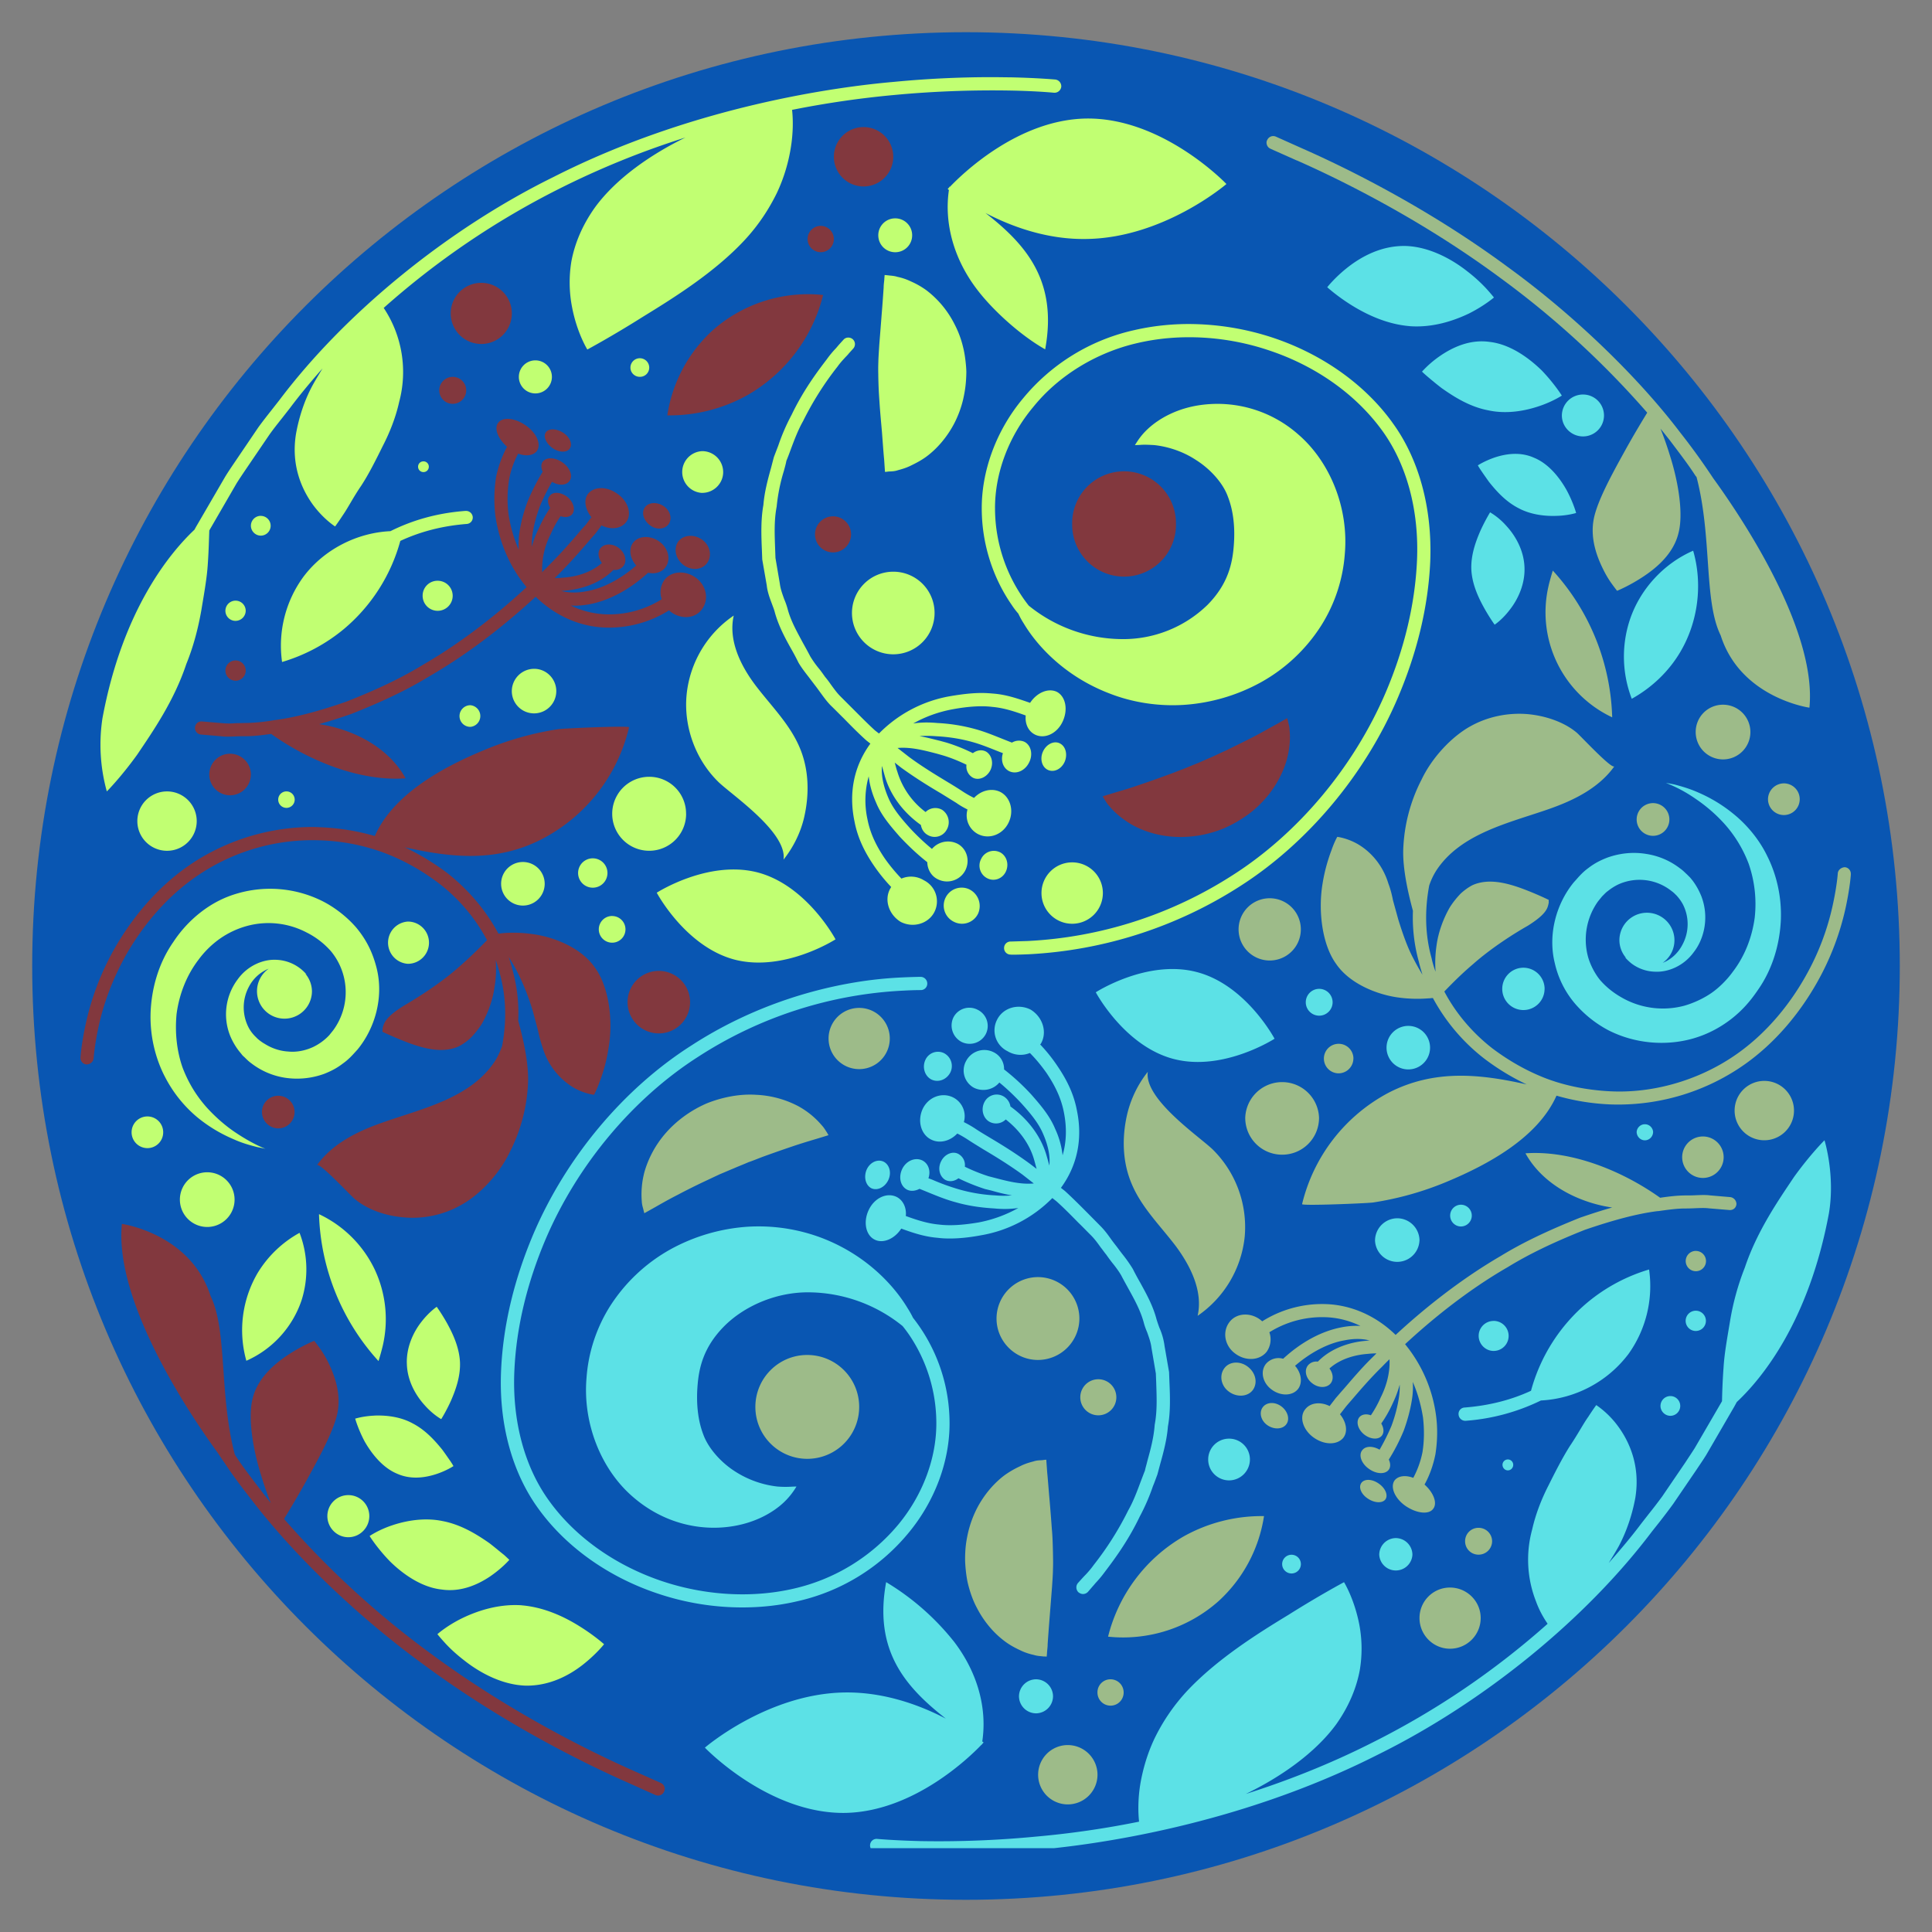 <svg xmlns="http://www.w3.org/2000/svg" width="60" viewBox="0 0 45 45" height="60" version="1.0"><rect x="0" y="0" width="45" height="45" fill="#808080" stroke="none"/><defs><clipPath id="a"><path d="M.75.75h43.5v43.5H.75zm0 0"/></clipPath><clipPath id="b"><path d="M22.5.75C10.488.75.75 10.488.75 22.5s9.738 21.75 21.75 21.75 21.75-9.738 21.75-21.75S34.512.75 22.5.75zm0 0"/></clipPath><clipPath id="c"><path d="M14 3h29.125v40H14zm0 0"/></clipPath><clipPath id="d"><path d="M11 5h32v38.047H11zm0 0"/></clipPath><clipPath id="e"><path d="M1.875 2H31v40H1.875zm0 0"/></clipPath><clipPath id="f"><path d="M2 1.797h32V40H2zm0 0"/></clipPath></defs><g clip-path="url(#a)"><g clip-path="url(#b)"><path fill="#0956b2" d="M.75.75h43.5v43.5H.75zm0 0"/></g></g><g clip-path="url(#c)"><path fill="#9dbb89" d="M43.11 20.36c0 .011-.016.277-.11.73a6.237 6.237 0 0 1-.684 1.805c-.332.585-.918 1.406-1.836 2.003a5.105 5.105 0 0 1-2.75.829c-.085 0-.167 0-.246-.004-.43-.02-.843-.09-1.23-.203-.438.984-1.606 1.609-2.55 2.003a7.31 7.31 0 0 1-1.72.485c-.14.02-1.664.082-1.656.039a3.991 3.991 0 0 1 2.02-2.598c1.074-.55 2.125-.433 3.21-.191a5.617 5.617 0 0 1-.988-.602 4.458 4.458 0 0 1-1.195-1.41c-.031 0-.07.008-.113.008a3.23 3.23 0 0 1-.66-.016c-.512-.062-1.16-.32-1.477-.781-.332-.453-.426-1.242-.32-1.875.05-.316.136-.59.21-.785.067-.195.133-.305.133-.305s.254.028.52.195c.262.165.539.458.672.899.043.113.078.242.105.383l.125.453c.098.312.207.637.352.906.07.137.144.266.21.375-.03-.101-.062-.203-.085-.305a3.857 3.857 0 0 1-.137-1.183c-.113-.414-.238-.969-.226-1.418a3.848 3.848 0 0 1 .43-1.645c.25-.523.71-1 1.132-1.234.43-.242.914-.32 1.332-.285.395.035.836.172 1.145.43.097.082.82.863.879.785-.36.507-.95.797-1.536 1-.914.32-2.046.562-2.613 1.43a1.6 1.6 0 0 0-.164.347c-.11.59-.094 1.16.055 1.691.023.11.054.211.093.317a2.824 2.824 0 0 1 .024-.621c.043-.313.164-.63.309-.88.078-.124.167-.23.253-.32.094-.085.184-.148.274-.195.375-.168.812-.047 1.164.082.348.13.613.262.613.262s-.004.023 0 .059c-.008.039-.015.082-.039.136-.05.106-.164.227-.45.407-.296.167-.839.507-1.28.898-.29.246-.528.492-.664.633.261.496.644.953 1.113 1.32.398.3.824.54 1.273.711.45.168.946.266 1.473.293.96.05 1.98-.23 2.813-.773.867-.563 1.425-1.344 1.738-1.899a5.885 5.885 0 0 0 .648-1.715c.09-.426.106-.683.106-.683.004-.086.082-.145.164-.149a.152.152 0 0 1 .14.16zM29.59 3.464l.613.273h.004c.965.426 2.863 1.348 4.742 2.739a20.904 20.904 0 0 1 3.418 3.136c-.105.172-.3.492-.504.86-.3.543-.66 1.191-.742 1.62-.082.434.059.84.211 1.15.074.155.156.284.223.374.066.09.11.145.11.145s.292-.117.624-.34c.336-.223.695-.55.805-1 .12-.45 0-1.192-.2-1.817a7.931 7.931 0 0 0-.218-.62c.074.09.144.18.215.269.23.305.437.574.597.824l.028.035c.367 1.407.164 2.88.562 3.688.465 1.46 2.067 1.683 2.067 1.683.167-1.68-1.336-4.097-2.243-5.347a15.767 15.767 0 0 0-.77-1.066c-.991-1.305-2.487-2.743-4.003-3.844-1.902-1.407-3.824-2.34-4.8-2.77l-.61-.273a.153.153 0 0 0-.203.078.115.115 0 0 0-.016.062c0 .059.035.117.09.14zM40.3 27.883l-.468-.04c-.11-.015-.23-.007-.355-.003-.067.004-.137.004-.207.004-.192 0-.391.023-.602.054-.91-.648-2.094-1.109-3.137-1.035.367.664 1.09 1.075 1.832 1.23.063.012.125.024.188.032-.235.066-.48.145-.75.238-.77.309-1.34.582-1.844.89-.988.575-1.848 1.282-2.45 1.84-.456-.445-1.03-.698-1.624-.718a2.622 2.622 0 0 0-1.485.402c-.003-.004-.007-.011-.015-.015-.227-.196-.574-.196-.746.031-.172.223-.114.555.133.734.246.184.57.164.734-.043a.5.5 0 0 0 .062-.453 2.32 2.32 0 0 1 1.301-.351c.285.008.559.078.82.203a1.814 1.814 0 0 0-.43.031c-.468.086-.948.344-1.37.734a.385.385 0 0 0-.403.122c-.136.175-.074.445.137.597.211.156.484.149.613-.015.11-.145.078-.372-.07-.54.363-.312.77-.527 1.152-.593.215-.043.414-.043.586.004a.583.583 0 0 0-.082.007c-.277.02-.77.122-1.125.485a.256.256 0 0 0-.222.078c-.102.113-.063.305.086.422.144.117.336.12.43.012.077-.09.066-.235-.024-.352.285-.254.664-.324.887-.34.074-.008.144-.012.207-.012-.032.036-.067.067-.098.098-.27.266-.484.524-.66.727-.067.074-.125.144-.188.215l-.144.187c-.211-.105-.446-.082-.567.074-.152.184-.047.492.203.664.254.176.547.168.684 0 .11-.144.07-.367-.078-.547l.14-.18c.055-.066.118-.136.184-.214.172-.2.387-.45.649-.707.054-.055.113-.117.18-.18.019.371-.11.703-.204.887-.078.18-.168.328-.23.418-.106-.04-.211-.024-.27.047-.082.105-.031.285.117.402.145.113.328.125.407.027.058-.07.05-.18-.012-.285.07-.097.176-.265.27-.476.05-.106.113-.254.16-.43a1.63 1.63 0 0 1-.016.281c-.031.219-.09.45-.176.68a4.897 4.897 0 0 1-.277.555c-.156-.09-.324-.09-.403.011-.093.114-.02.313.153.434.172.125.375.133.46.027.048-.062.048-.148.005-.242.129-.203.246-.43.347-.672.094-.258.16-.508.196-.754.02-.133.023-.261.015-.383.133.305.203.598.239.833.03.265.03.535-.012.8a2.159 2.159 0 0 1-.215.602c-.176-.067-.348-.05-.434.058-.113.157.008.43.262.602.258.172.54.2.637.059.101-.13.008-.375-.203-.563.117-.21.203-.45.254-.707.046-.297.054-.598.015-.894a3.306 3.306 0 0 0-.722-1.668c.586-.543 1.425-1.239 2.394-1.797.492-.301 1.047-.57 1.793-.867.672-.23 1.219-.375 1.68-.434l.047-.004c.218-.031.425-.059.609-.059.09 0 .168-.003.25-.007.117-.004.219-.008.309.004l.472.039c.09.007.16-.055.164-.141a.164.164 0 0 0-.144-.16zm-8.187 6.672c-.156-.11-.336-.114-.406-.012-.07.102 0 .266.16.367.156.102.336.106.403.012.066-.098-.004-.262-.157-.367zm-2.273-1.801c-.152-.11-.344-.098-.434.031-.086.13-.031.317.125.418.157.102.352.086.434-.035.082-.117.027-.305-.125-.414zm-1.2-.328c.192.129.438.101.547-.059.11-.164.06-.394-.125-.535-.183-.14-.437-.125-.554.05-.117.173-.059.419.133.544zm-4.261 6.16s.004-.027.008-.082c0-.047.015-.125.015-.211.012-.172.028-.398.047-.633l.055-.7c.008-.116.016-.23.02-.339.003-.133.007-.164.003-.355 0-.059-.004-.203-.007-.305-.004-.11-.008-.223-.02-.34-.016-.23-.035-.469-.055-.7-.023-.26-.039-.48-.054-.628L24.37 34s-.027 0-.078.008c-.05.008-.133 0-.219.031-.09.023-.203.055-.308.11a2.222 2.222 0 0 0-.364.21c-.242.18-.48.45-.652.786a2.492 2.492 0 0 0-.2.55c-.046.203-.07.371-.07.625 0 .125.024.403.07.582.048.192.114.38.204.547.172.336.41.602.652.781.125.094.25.157.364.211.113.055.222.086.312.106.086.027.168.027.219.035.05 0 .078.004.078.004zm-5.926-11.883c.219-.074.43-.137.586-.183l.258-.079-.035-.062c-.028-.04-.063-.106-.121-.168a1.93 1.93 0 0 0-.555-.45 2.33 2.33 0 0 0-.973-.261c-.187-.012-.383 0-.578.035a2.95 2.95 0 0 0-.562.16 2.747 2.747 0 0 0-.543.309c-.16.117-.305.25-.426.39a2.382 2.382 0 0 0-.488.883 2.022 2.022 0 0 0-.067.711c.004.086.031.153.04.2.011.046.019.07.019.07l.238-.133c.137-.078.328-.188.535-.293.207-.11.426-.219.649-.324l.332-.156c.105-.043.21-.09.316-.133.117-.051.238-.098.356-.149.113-.039.226-.086.34-.129.226-.082.46-.164.68-.238zm8.93 2.317c.351.472.64 1.058.512 1.628a2.553 2.553 0 0 0 1.097-1.847 2.54 2.54 0 0 0-.738-2.02c-.297-.293-1.61-1.176-1.52-1.816a2.534 2.534 0 0 0-.48.988c-.125.54-.113 1.117.11 1.633.23.543.663.965 1.019 1.434zm-1.574 9.101a3.346 3.346 0 0 0 2.574-.828 3.368 3.368 0 0 0 1.058-1.98 3.724 3.724 0 0 0-1.87.472 3.74 3.74 0 0 0-1.762 2.336zm3.195-12.086c0 .477.383.86.86.86.476 0 .859-.383.859-.86a.86.86 0 0 0-1.719 0zm2.52-1.379a.344.344 0 1 0-.344.344.347.347 0 0 0 .343-.344zm8.609-8.242a.634.634 0 0 0-.637.637.637.637 0 1 0 .637-.637zm1.047 2.203a.37.37 0 0 0 .37.367.368.368 0 1 0 0-.738.373.373 0 0 0-.37.371zm-.086 6.559a.69.69 0 1 0 0 1.383.69.69 0 1 0 0-1.383zm-21.082-1.7a.712.712 0 1 0 0 1.426.712.712 0 1 0 0-1.426zm4.164 8.2a.967.967 0 0 0 .965-.965.967.967 0 0 0-.965-.965.967.967 0 0 0-.965.965c0 .531.434.965.965.965zm1.387 1.289a.42.42 0 1 0-.003-.839.42.42 0 0 0 .003.839zm8.21 4.012c-.394 0-.71.32-.71.71 0 .395.32.715.71.715.395 0 .715-.32.715-.715 0-.39-.32-.71-.715-.71zm.664-1.391a.31.31 0 0 0-.312.312c0 .176.14.313.313.313a.314.314 0 0 0 .316-.313.314.314 0 0 0-.316-.312zm5.063-6.45a.236.236 0 1 0 0 .473.236.236 0 0 0 0-.472zM24.871 40.646a.69.69 0 1 0 0 1.382.693.693 0 0 0 .692-.691.693.693 0 0 0-.692-.691zm.996-1.532a.303.303 0 0 0-.305.309.305.305 0 0 0 .61 0 .306.306 0 0 0-.305-.309zm12.254-20.027a.38.38 0 1 0 .762 0 .38.38 0 0 0-.762 0zm-8.547 3.285a.724.724 0 1 0 0-1.45.725.725 0 1 0 0 1.45zM18.801 31.56c-.668 0-1.207.543-1.207 1.21a1.209 1.209 0 1 0 2.418 0c0-.667-.54-1.21-1.211-1.21zm20.824-4.125a.483.483 0 1 0 .002-.963.483.483 0 0 0-.002.963zm-3.55-13.813a2.702 2.702 0 0 0 1.476 3.086 5.287 5.287 0 0 0-1.383-3.418c-.035.11-.066.223-.094.332zm0 0"/></g><g clip-path="url(#d)"><path fill="#5ce1e6" d="M37 20.215c.148-.113.285-.18.434-.238.304-.11.62-.137.918-.086a1.7 1.7 0 0 1 .785.34c.058.039.105.09.156.136l.035.035.04.04.054.066c.094.125.152.238.203.36.191.491.07 1-.176 1.312-.238.328-.601.46-.87.453a.948.948 0 0 1-.583-.195c-.105-.086-.152-.149-.152-.149s.011.012.031.023a.635.635 0 0 1-.156-.41.641.641 0 1 1 1.008.524c.18-.07.351-.211.46-.422a1.01 1.01 0 0 0 .008-.945 1.009 1.009 0 0 0-.148-.204l-.059-.058c-.008-.004-.031-.027-.023-.02l-.028-.02a1.194 1.194 0 0 0-1.246-.156 1.264 1.264 0 0 0-.246.157c-.027.015-.082.074-.129.12l-.093.114a1.533 1.533 0 0 0-.243 1.262c.051.207.172.433.293.578.172.195.356.328.57.441a1.93 1.93 0 0 0 1.384.153c.222-.063.445-.168.625-.29.183-.124.375-.316.507-.5.29-.378.453-.823.512-1.265a2.869 2.869 0 0 0-.14-1.25 2.965 2.965 0 0 0-.57-.937 3.69 3.69 0 0 0-.669-.579 3.292 3.292 0 0 0-.691-.37s.07.011.203.038c.133.036.328.086.566.192.239.105.52.258.805.492.277.223.582.559.785.977.211.418.34.933.32 1.484-.023.543-.18 1.133-.53 1.633-.177.262-.364.48-.63.687-.27.207-.558.356-.883.45-.64.183-1.359.12-1.968-.188a2.666 2.666 0 0 1-.782-.621 2.192 2.192 0 0 1-.472-.942c-.168-.671.035-1.394.445-1.89.059-.063.098-.113.172-.188a1.41 1.41 0 0 1 .168-.144zm5.496 6.344s-.324.32-.707.851c-.363.543-.86 1.254-1.148 2.113a6.055 6.055 0 0 0-.344 1.243c-.067.402-.133.761-.152 1.086-.024.324-.032.593-.036.785l-.636 1.093c-.067.106-.141.215-.215.329l-.54.793c-.097.132-.198.265-.308.402l-.18.23c-.234.313-.492.618-.761.922.082-.129.16-.258.234-.39.192-.36.32-.762.387-1.13.12-.741-.14-1.3-.387-1.644a2.122 2.122 0 0 0-.523-.515s-.075.101-.184.27c-.117.163-.25.417-.43.683-.171.27-.336.593-.5.922-.164.32-.3.671-.379 1.023a2.66 2.66 0 0 0 .09 1.676c.086.238.196.41.27.52a18.786 18.786 0 0 1-4.086 2.769c-.996.504-1.996.894-2.945 1.195.8-.387 1.609-.945 2.105-1.62.313-.442.477-.872.55-1.259a3.015 3.015 0 0 0-.01-1.066c-.118-.606-.356-.988-.356-.988s-.57.304-1.301.765c-.742.45-1.664 1.035-2.352 1.766-.343.37-.586.75-.761 1.11-.172.362-.27.722-.325 1.027-.07.402-.054.73-.035.91a21.739 21.739 0 0 1-2.39.347 23.73 23.73 0 0 1-2.692.106c-.64-.016-1.012-.051-1.015-.051a.151.151 0 0 0-.168.137.154.154 0 0 0 .136.168c.016.004.387.035 1.04.05a25.53 25.53 0 0 0 2.727-.102c1.292-.112 4.655-.558 7.929-2.218 2.46-1.215 4.843-3.156 6.379-5.195l.18-.227c.109-.14.214-.277.316-.418l.543-.797c.078-.117.156-.23.226-.343l.653-1.125.058-.106c.567-.531 1.672-1.851 2.145-4.39.152-.895-.102-1.707-.102-1.707zM18.555 37.3a4.68 4.68 0 0 0 2.605-1.594c.617-.742.965-1.68.957-2.578a3.969 3.969 0 0 0-.851-2.434 2.216 2.216 0 0 0-.125-.222c-.325-.543-.98-1.25-2.008-1.641a4.156 4.156 0 0 0-1.719-.258c-.61.04-1.234.215-1.8.528a3.95 3.95 0 0 0-1.403 1.32 3.613 3.613 0 0 0-.55 1.676c-.09 1.062.343 2.132 1.077 2.765.746.649 1.59.778 2.211.703.633-.074 1.067-.347 1.297-.562a1.685 1.685 0 0 0 .305-.379s-.04 0-.121.004a2.309 2.309 0 0 1-.325-.004 2.287 2.287 0 0 1-.972-.344c-.332-.207-.633-.543-.75-.863-.125-.324-.168-.711-.137-1.125.031-.422.133-.902.61-1.39.468-.477 1.222-.813 2.003-.801a3.516 3.516 0 0 1 2.164.785c.047.058.094.12.141.187a3.67 3.67 0 0 1 .645 2.059c.007.828-.317 1.691-.887 2.379a4.462 4.462 0 0 1-2.438 1.492c-.98.226-2.078.16-3.09-.184-1.074-.367-1.992-1.02-2.593-1.847-.582-.793-.875-1.875-.82-3.051.046-1.004.292-2.031.73-3.063.738-1.726 2.031-3.273 3.555-4.246a9.64 9.64 0 0 1 4.789-1.539c.226-.012.36-.012.386-.012h.004a.15.15 0 0 0 .153-.152.156.156 0 0 0-.153-.156s-.14 0-.406.012a9.12 9.12 0 0 0-1.144.12c-.938.157-2.36.536-3.797 1.47-1.575 1.003-2.91 2.601-3.672 4.382-.453 1.067-.707 2.133-.754 3.172-.059 1.246.254 2.395.879 3.246.636.875 1.61 1.57 2.742 1.953a6.166 6.166 0 0 0 1.996.332c.438 0 .86-.046 1.266-.14zm6.023-11.004c-.121-.297-.332-.547-.555-.8a5.217 5.217 0 0 0-.636-.587.434.434 0 0 0-.246-.402.48.48 0 0 0-.641.21.457.457 0 0 0 .191.622c.2.094.442.047.586-.125.196.16.371.332.516.488.207.23.398.457.504.711.121.277.168.527.144.734-.02-.07-.039-.144-.062-.222-.125-.446-.43-.856-.844-1.153a.332.332 0 0 0-.152-.23.319.319 0 0 0-.45.121c-.09.164-.042.371.106.461a.32.32 0 0 0 .387-.05c.32.25.558.577.66.937.023.078.039.148.059.215l-.149-.114c-.34-.25-.664-.449-.926-.605-.136-.082-.258-.153-.36-.223a2.454 2.454 0 0 0-.26-.148.491.491 0 0 0-.25-.575c-.259-.128-.575-.011-.708.266-.129.277-.043.598.195.715.2.102.446.035.61-.14.07.035.152.081.242.14.106.07.23.145.367.23.27.16.578.348.903.582l.27.211c-.306.028-.618-.054-.915-.132l-.14-.036a4.129 4.129 0 0 1-.551-.222.294.294 0 0 0-.13-.285c-.136-.094-.331-.016-.417.148-.09.164-.047.352.082.438.097.058.219.043.316-.032.133.067.352.164.617.25l.145.035c.152.043.316.086.484.114a2.13 2.13 0 0 1-.386 0 3.737 3.737 0 0 1-.836-.137 5.12 5.12 0 0 1-.63-.227l-.093-.035c.059-.168 0-.343-.14-.414-.165-.082-.376.004-.47.196-.093.191-.042.406.114.484.086.043.191.031.289-.02l.184.075c.226.093.441.18.66.238.27.078.57.125.898.144.082.008.164.012.242.012.11 0 .215-.008.317-.023-.278.156-.59.273-.922.336-.363.062-.676.082-.926.05-.258-.023-.504-.101-.773-.199.02-.187-.059-.367-.215-.445-.227-.11-.516.023-.649.305-.132.277-.07.59.141.691.195.098.465-.02.617-.258.29.106.555.192.852.215.086.012.18.016.277.016.215 0 .457-.024.73-.075a3.05 3.05 0 0 0 1.66-.867l.094.074c.172.153.34.325.512.5.098.094.195.196.293.293.082.082.152.176.227.282.047.058.086.117.129.168.043.062.086.12.132.18.082.1.157.202.215.3.055.106.114.211.172.317.145.261.281.511.356.789.02.078.047.148.078.222.043.121.086.239.101.364l.102.597.008.2c.011.343.027.671-.035.995-.02.29-.094.567-.168.833-.02.085-.047.171-.059.234-.035.086-.066.172-.098.254-.09.242-.175.469-.293.676a7.244 7.244 0 0 1-.8 1.265 2.14 2.14 0 0 1-.188.227c-.031.031-.059.062-.078.082l-.102.113a.158.158 0 0 0 .012.219c.031.023.067.039.106.039a.16.16 0 0 0 .113-.05l.105-.122c.02-.023.043-.047.067-.078.062-.066.136-.149.21-.25.204-.27.544-.715.825-1.305a4.7 4.7 0 0 0 .308-.71c.036-.083.063-.165.102-.266l.066-.246c.079-.282.157-.575.18-.875.063-.344.05-.704.035-1.047l-.008-.22-.105-.605a1.519 1.519 0 0 0-.121-.43c-.024-.066-.047-.132-.067-.198-.082-.313-.234-.586-.382-.856a5.877 5.877 0 0 1-.168-.312 3.344 3.344 0 0 0-.242-.344c-.043-.055-.086-.113-.133-.176-.043-.055-.086-.11-.125-.164-.078-.11-.157-.219-.258-.32l-.29-.293c-.179-.18-.35-.352-.534-.52l-.094-.074c.379-.516.512-1.137.371-1.809-.066-.347-.21-.675-.457-1.035a3.695 3.695 0 0 0-.398-.496l.015-.015c.156-.262.051-.622-.238-.797-.29-.145-.637-.043-.777.23a.54.54 0 0 0 .238.738c.168.102.363.11.523.043.145.145.274.305.387.465.219.324.348.617.406.922.07.352.059.688-.031.996a1.97 1.97 0 0 0-.172-.613zm-4.285 1.379c.137.066.312-.016.395-.184.082-.168.035-.36-.106-.433-.14-.067-.316.011-.395.183-.074.172-.027.363.106.434zm1.402-2.531c.16.078.352.003.438-.16a.338.338 0 0 0-.145-.454.322.322 0 0 0-.437.164c-.074.168-.012.371.144.45zm.703-.875c.207.101.457.02.563-.184a.419.419 0 0 0-.191-.566.416.416 0 0 0-.567.187.433.433 0 0 0 .195.563zm.461 16.37c.004 0 .008.005.008.005 0-.004 0-.012.004-.016l.04-.043s-.013-.008-.032-.023c.117-.782-.113-1.606-.649-2.313a5.884 5.884 0 0 0-1.59-1.398c-.292 1.59.438 2.433 1.391 3.18-.593-.31-1.433-.626-2.367-.61-1.793.031-3.246 1.285-3.246 1.285s1.484 1.55 3.273 1.52c1.598-.032 2.903-1.309 3.168-1.586zm4.485-15.972c1.148.297 2.343-.473 2.343-.473s-.667-1.258-1.816-1.554c-1.152-.301-2.348.472-2.348.472s.668 1.258 1.82 1.555zm5.488-17.07c.527.039 1.012-.118 1.379-.293.36-.18.586-.375.586-.375s-.059-.075-.164-.192a3.567 3.567 0 0 0-.453-.414c-.383-.304-.914-.582-1.453-.594-.543-.007-.993.235-1.313.48-.316.243-.5.481-.5.481s.23.211.578.426.82.438 1.34.48zm3.434 4.418c.261-.008.445-.067.445-.067s-.066-.246-.223-.535c-.16-.285-.414-.61-.754-.75-.328-.148-.664-.09-.906-.012-.246.082-.406.188-.406.188s.023.043.07.113c.047.07.113.164.188.27.168.21.386.46.695.617.293.156.633.187.89.176zm-2.703-3.739a2.41 2.41 0 0 0-.442.38s.047.046.129.116.195.165.332.27c.285.2.648.434 1.086.516.426.093.86.011 1.18-.098.32-.106.53-.246.53-.246s-.175-.281-.468-.586c-.305-.297-.738-.61-1.21-.664-.466-.067-.864.129-1.138.312zm.992 5.86c.133.242.258.414.258.414s.18-.117.359-.356c.18-.23.355-.59.336-.988-.016-.398-.219-.738-.418-.953a1.597 1.597 0 0 0-.383-.32s-.113.183-.227.433c-.109.25-.222.563-.21.895.015.328.152.633.285.875zm3.36 17.422a2.715 2.715 0 0 0 .495-1.989 4.041 4.041 0 0 0-1.433.766 4.079 4.079 0 0 0-1.317 2.059c-.43.199-.941.343-1.547.39a.148.148 0 0 0-.14.164.156.156 0 0 0 .152.145h.012a4.783 4.783 0 0 0 1.754-.473 2.733 2.733 0 0 0 2.023-1.062zm1.222-16.372c.414-.699.527-1.574.3-2.359-.69.3-1.246.906-1.48 1.625a2.733 2.733 0 0 0 .05 1.824c.462-.257.86-.632 1.13-1.09zM24.133 39.114a.4.4 0 0 0-.399.395.4.4 0 0 0 .399.398.4.4 0 0 0 .394-.398.399.399 0 0 0-.394-.395zm4.008-5.12c0 .269.218.487.488.487a.488.488 0 0 0 .484-.488.484.484 0 0 0-.484-.484.485.485 0 0 0-.488.484zm4.922-5.098a.521.521 0 0 0-.516-.52.522.522 0 0 0-.52.52.518.518 0 0 0 1.035 0zm.964-.836a.253.253 0 0 0-.25.253c0 .141.114.254.25.254a.253.253 0 1 0 0-.507zm5.235 2.707a.236.236 0 1 0 .234-.238.236.236 0 0 0-.234.238zm-4.473 0a.348.348 0 0 0-.348.347c0 .192.157.352.348.352a.35.35 0 1 0 0-.7zm3.887 1.98c0 .125.105.23.23.23a.23.23 0 0 0 0-.46.23.23 0 0 0-.23.23zm-3.68 1.371c0 .07.055.13.125.13s.125-.06.125-.13a.126.126 0 0 0-.125-.125.126.126 0 0 0-.125.125zm-2.871 2.094a.387.387 0 0 0 .773 0 .39.39 0 0 0-.386-.387.39.39 0 0 0-.387.387zm-2.043.437a.218.218 0 1 0 0-.436.218.218 0 0 0 0 .436zm6.79-26.484a.488.488 0 0 0 0-.976.492.492 0 0 0-.493.488c0 .27.223.488.492.488zm-.895 12.867a.495.495 0 0 0-.493-.492.493.493 0 1 0 .492.492zm2.527 3.332a.192.192 0 0 0-.383 0c0 .106.086.196.191.196.106 0 .192-.09.192-.196zm-7.777-2.707c.171 0 .312-.14.312-.312a.313.313 0 0 0-.312-.313.313.313 0 0 0-.313.313c0 .172.14.312.313.312zm2.582.746a.507.507 0 1 0-1.014-.002.507.507 0 0 0 1.014.002zm0 0"/></g><g clip-path="url(#e)"><path fill="#82383e" d="M2.934 22.246c-.301.54-.524 1.113-.649 1.719-.09.426-.101.68-.105.683-.004.086-.082.141-.16.145a.15.15 0 0 1-.145-.16c0-.012.016-.281.11-.73a6.26 6.26 0 0 1 .683-1.81c.332-.581.918-1.402 1.836-2.003a5.119 5.119 0 0 1 2.75-.828c.082 0 .164.004.246.008.43.02.844.09 1.23.203.434-.985 1.606-1.614 2.551-2.004A7.31 7.31 0 0 1 13 16.984c.14-.02 1.664-.086 1.652-.043a3.959 3.959 0 0 1-2.02 2.598c-1.07.555-2.12.438-3.206.195.344.164.676.364.988.598.504.395.914.887 1.195 1.414l.11-.012a3 3 0 0 1 .66.02c.516.062 1.16.32 1.476.781.332.45.43 1.242.32 1.871a3.739 3.739 0 0 1-.206.785c-.07.196-.133.309-.133.309s-.258-.027-.52-.195a1.63 1.63 0 0 1-.675-.899 3.392 3.392 0 0 1-.106-.386c-.035-.141-.078-.293-.12-.454a5.627 5.627 0 0 0-.352-.902 4.002 4.002 0 0 0-.215-.375c.035.102.066.203.09.305.105.379.152.773.132 1.183.117.414.242.97.23 1.418a3.904 3.904 0 0 1-.429 1.645c-.25.52-.71 1-1.137 1.23-.425.242-.91.325-1.328.285-.394-.03-.84-.171-1.144-.43-.098-.077-.82-.859-.88-.784.36-.504.946-.793 1.532-.996.918-.325 2.05-.563 2.617-1.434.059-.09.114-.211.164-.344.11-.59.094-1.16-.054-1.695a4.125 4.125 0 0 0-.094-.313c.012.184.012.399-.027.621-.04.313-.16.63-.305.88-.082.124-.168.23-.254.316a1.237 1.237 0 0 1-.274.195c-.374.172-.812.05-1.164-.078-.351-.133-.617-.262-.617-.262s.008-.023.004-.062a.477.477 0 0 1 .04-.133c.05-.106.163-.227.448-.406.293-.172.84-.508 1.282-.899.285-.246.527-.492.664-.633a4.085 4.085 0 0 0-1.117-1.32c-.395-.3-.82-.539-1.27-.71a4.7 4.7 0 0 0-1.473-.294 4.753 4.753 0 0 0-2.812.774c-.867.566-1.422 1.343-1.738 1.898zM15.39 41.527l-.614-.273c-.964-.426-2.863-1.348-4.742-2.738a20.904 20.904 0 0 1-3.418-3.137c.106-.172.301-.496.504-.86.3-.546.66-1.195.742-1.62.082-.434-.058-.84-.21-1.153a2.363 2.363 0 0 0-.223-.371 6.818 6.818 0 0 0-.11-.145s-.297.118-.629.34c-.332.223-.691.547-.804.996-.117.45.004 1.196.203 1.82.07.231.148.446.219.622a7.349 7.349 0 0 1-.215-.274c-.23-.3-.438-.57-.602-.82-.008-.016-.015-.027-.023-.039-.367-1.402-.168-2.875-.563-3.688-.468-1.46-2.066-1.68-2.066-1.68-.168 1.68 1.332 4.098 2.242 5.345.047.074.098.148.156.23.168.258.375.535.614.84.992 1.3 2.488 2.738 4.003 3.84 1.903 1.41 3.825 2.343 4.801 2.773l.61.274c.078.035.168 0 .203-.079a.184.184 0 0 0 .015-.062.148.148 0 0 0-.093-.14zm-2.52-31.09c.152.106.336.11.402.008.07-.101 0-.265-.156-.367-.156-.098-.336-.105-.402-.008-.067.094.004.258.156.367zm2.274 1.801c.148.11.343.094.433-.035.086-.129.031-.316-.125-.418-.156-.101-.351-.086-.433.035-.086.121-.028.305.125.418zm1.199.325c-.192-.13-.438-.102-.551.058-.105.164-.059.395.129.54.183.136.437.12.555-.056.117-.171.058-.414-.133-.543zm-.13.898c-.245-.184-.573-.164-.734.043a.49.49 0 0 0-.066.453 2.303 2.303 0 0 1-1.3.352 2.063 2.063 0 0 1-.817-.204c.137.008.281-.003.43-.03.464-.087.945-.345 1.37-.735.153.035.31-.004.4-.121.136-.176.077-.446-.134-.602-.21-.152-.484-.144-.613.02-.113.144-.078.37.07.535-.363.316-.773.531-1.152.598-.215.043-.414.039-.59-.004.027-.004.055-.004.086-.008.274-.024.77-.121 1.125-.485a.256.256 0 0 0 .223-.078c.101-.113.058-.304-.086-.422-.145-.117-.336-.12-.434-.011-.078.09-.062.234.028.351-.286.254-.665.325-.887.34a2.019 2.019 0 0 1-.211.012l.098-.098c.27-.27.488-.523.664-.726.066-.079.125-.145.187-.215l.14-.188c.216.106.45.082.571-.074.148-.184.047-.496-.203-.664-.25-.18-.543-.168-.68 0-.11.14-.07.363.078.547l-.136.18a3.887 3.887 0 0 0-.188.214c-.172.2-.387.446-.648.707-.051.055-.114.114-.176.18a1.799 1.799 0 0 1 .2-.89c.077-.18.167-.325.23-.415.105.036.21.024.27-.046.081-.106.03-.286-.114-.403-.149-.113-.332-.129-.406-.027-.063.07-.055.18.007.281-.07.102-.175.27-.265.48a2.161 2.161 0 0 0-.164.43c0-.101.004-.195.015-.281.032-.223.094-.453.18-.68a4.59 4.59 0 0 1 .277-.554c.153.09.32.09.403-.016.09-.113.02-.309-.157-.434-.171-.12-.37-.132-.46-.023-.047.059-.043.148-.004.238-.125.207-.243.43-.344.676a3.478 3.478 0 0 0-.2.754 2.136 2.136 0 0 0-.015.383 3.342 3.342 0 0 1-.238-.832 2.893 2.893 0 0 1 .015-.801c.04-.219.114-.418.211-.602.18.067.348.047.434-.058.113-.16-.008-.43-.262-.602-.254-.176-.535-.199-.637-.058-.101.129-.007.37.207.558-.117.215-.203.45-.257.707a3.3 3.3 0 0 0-.016.899c.066.449.246 1.09.727 1.664-.59.547-1.43 1.238-2.399 1.8-.492.301-1.047.57-1.793.864-.668.234-1.219.375-1.68.433l-.046.008a4.445 4.445 0 0 1-.606.059c-.094 0-.172.004-.25.004a1.665 1.665 0 0 1-.312 0l-.473-.04c-.09-.007-.156.055-.164.141a.153.153 0 0 0 .14.164l.465.04c.114.015.23.007.356.003.07-.004.137-.004.207-.004.195 0 .39-.023.605-.054.91.648 2.09 1.11 3.133 1.035-.367-.664-1.086-1.074-1.832-1.23a2.566 2.566 0 0 0-.183-.032c.234-.066.48-.144.75-.238.77-.305 1.34-.582 1.84-.89.992-.575 1.851-1.282 2.453-1.84.457.445 1.027.699 1.625.718a2.622 2.622 0 0 0 1.484-.402c.004.004.008.012.012.015.23.196.574.196.746-.03.176-.227.117-.555-.13-.74zM30.036 17c0-.086-.031-.156-.035-.203-.016-.047-.02-.07-.02-.07s-.085.05-.238.136c-.14.075-.328.184-.535.293-.207.106-.43.215-.652.324-.106.047-.22.102-.332.153-.102.043-.207.09-.313.137-.12.046-.238.097-.355.144-.114.04-.227.09-.344.129-.23.086-.461.168-.684.242-.218.078-.43.137-.586.184l-.257.078s.011.023.035.062c.027.04.062.11.12.168.11.137.298.305.556.45.261.14.597.246.972.265a2.644 2.644 0 0 0 1.14-.199c.223-.098.372-.188.544-.309.16-.113.304-.25.426-.39.246-.282.406-.598.488-.88.082-.292.09-.538.07-.714zM16.598 7.695a3.363 3.363 0 0 0-1.055 1.98 3.72 3.72 0 0 0 1.867-.472 3.72 3.72 0 0 0 1.762-2.332 3.353 3.353 0 0 0-2.574.824zm2.824 4.332a.42.42 0 1 0 .003.839.42.42 0 0 0-.003-.839zm-8.215-4.015a.712.712 0 1 0 .006-1.424.712.712 0 0 0-.006 1.424zm-.66 1.394a.314.314 0 1 0-.004-.628.314.314 0 0 0 .004.628zm-5.063 6.45a.236.236 0 1 0 .005-.473.236.236 0 0 0-.005.472zM20.114 2.96a.69.69 0 1 0 0 1.383.69.69 0 1 0 0-1.383zm-.997 2.914a.305.305 0 0 0 .305-.305.308.308 0 0 0-.305-.308.306.306 0 1 0 0 .613zM6.102 25.902c0 .207.171.38.382.38a.38.38 0 1 0-.383-.379zm9.308-3.285a.728.728 0 1 0 .002 1.45.728.728 0 0 0-.002-1.45zM27.39 12.22a1.209 1.209 0 1 0-2.417.003 1.209 1.209 0 0 0 2.418-.003zm-21.546 5.82a.487.487 0 0 0-.485-.484.484.484 0 1 0 .484.484zm0 0"/></g><g clip-path="url(#f)"><path fill="#c1ff72" d="M3.828 25.055c-.21-.418-.34-.93-.32-1.48.023-.548.18-1.134.531-1.637a2.88 2.88 0 0 1 .629-.684c.27-.211.559-.36.883-.45a2.725 2.725 0 0 1 1.965.188c.3.153.582.38.785.617.25.301.386.602.472.942.168.676-.035 1.394-.445 1.894-.058.063-.098.11-.172.184-.05.047-.09.086-.172.144-.148.114-.285.18-.433.239a1.86 1.86 0 0 1-.918.09 1.719 1.719 0 0 1-.785-.34c-.059-.043-.106-.09-.153-.137l-.039-.035c-.027-.031-.023-.027-.035-.043l-.055-.067a1.545 1.545 0 0 1-.207-.359 1.352 1.352 0 0 1 .176-1.308c.238-.333.602-.465.871-.458a.972.972 0 0 1 .735.344l-.032-.023a.646.646 0 0 1 .157.414.64.64 0 1 1-1.008-.527.901.901 0 0 0-.461.421 1.021 1.021 0 0 0-.008.946c.04.078.098.152.149.203l.058.058c.008.008.031.028.024.02l.027.023c.039.028.074.055.117.078.16.102.348.168.547.18.195.02.398-.02.582-.105a1.264 1.264 0 0 0 .375-.274l.094-.117a1.498 1.498 0 0 0-.05-1.836 1.856 1.856 0 0 0-.571-.441 1.91 1.91 0 0 0-1.383-.153 2.033 2.033 0 0 0-.625.29 2.183 2.183 0 0 0-.508.496c-.29.378-.453.824-.512 1.265-.043.442.008.875.14 1.25.145.38.34.68.571.938.23.25.461.441.668.578.414.277.692.375.692.375s-.07-.016-.204-.043c-.132-.035-.328-.082-.566-.192a3.43 3.43 0 0 1-.805-.488 3.027 3.027 0 0 1-.78-.98zm.512-9.59c.172-.422.277-.844.348-1.242.066-.399.132-.758.152-1.086.023-.325.027-.594.035-.782l.633-1.093c.066-.106.14-.215.219-.332l.539-.793c.093-.133.199-.266.308-.403l.18-.23c.234-.313.488-.617.758-.922-.078.129-.157.258-.23.39-.196.36-.321.762-.387 1.13-.122.742.14 1.3.386 1.644.254.348.524.516.524.516s.074-.098.183-.266c.117-.168.246-.422.426-.684.176-.269.34-.597.5-.921.168-.325.305-.676.383-1.028a2.69 2.69 0 0 0-.36-2.191 18.944 18.944 0 0 1 4.086-2.774 19.72 19.72 0 0 1 2.942-1.195c-.797.39-1.606.945-2.102 1.621-.316.442-.48.871-.554 1.262a3.01 3.01 0 0 0 .015 1.066c.114.602.356.989.356.989s.57-.305 1.3-.766c.739-.453 1.665-1.035 2.352-1.77.344-.367.586-.75.762-1.109.172-.363.27-.723.32-1.023.07-.407.055-.735.035-.914a22.79 22.79 0 0 1 2.395-.348 24.49 24.49 0 0 1 2.691-.102c.637.012 1.012.051 1.016.051a.159.159 0 0 0 .168-.14.159.159 0 0 0-.14-.168c-.013 0-.384-.036-1.036-.051-.133 0-.281-.004-.445-.004-.59 0-1.375.023-2.278.11-1.297.113-4.66.554-7.933 2.218-2.457 1.21-4.844 3.156-6.38 5.195l-.175.223c-.11.14-.219.277-.32.418l-.54.797c-.081.12-.156.23-.226.344L4.59 12.23c-.024.04-.043.075-.059.106-.562.531-1.672 1.851-2.144 4.39a4.088 4.088 0 0 0 .101 1.708s.325-.325.707-.856c.364-.539.86-1.254 1.145-2.113zm28.086-5.63c-.633-.874-1.606-1.57-2.739-1.956a6.291 6.291 0 0 0-1.996-.332c-.43 0-.855.047-1.261.14a4.665 4.665 0 0 0-2.606 1.598c-.617.738-.965 1.68-.957 2.578.004.793.25 1.582.7 2.23.046.071.097.137.152.2.035.074.074.148.125.227.324.543.98 1.246 2.008 1.636.503.196 1.101.301 1.718.262a4.31 4.31 0 0 0 1.801-.527 3.917 3.917 0 0 0 1.402-1.32 3.627 3.627 0 0 0 .551-1.68c.09-1.063-.344-2.13-1.078-2.766a2.844 2.844 0 0 0-2.21-.7c-.634.071-1.067.348-1.298.563a1.537 1.537 0 0 0-.238.278l-.066.101s.043 0 .12-.004c.079-.008.192-.004.329.004.27.028.637.125.969.344.332.207.636.539.75.863.125.324.168.707.136 1.125-.031.422-.133.903-.61 1.387a2.813 2.813 0 0 1-2.003.8 3.485 3.485 0 0 1-2.164-.78 3.679 3.679 0 0 1-.785-2.246c-.008-.829.316-1.696.89-2.38.594-.738 1.485-1.277 2.438-1.492.976-.226 2.074-.164 3.086.184 1.074.363 1.992 1.02 2.594 1.844.582.793.875 1.879.82 3.054-.047 1-.29 2.032-.73 3.063-.739 1.726-2.032 3.273-3.555 4.246a9.706 9.706 0 0 1-4.785 1.539l-.387.012h-.008a.15.15 0 0 0-.152.152.15.15 0 0 0 .152.152c0 .004.145.004.41-.007a10.048 10.048 0 0 0 4.941-1.59c1.57-1.004 2.91-2.602 3.669-4.387.453-1.063.707-2.129.754-3.168.05-1.246-.262-2.398-.887-3.246zm-12.02 8.86c.121.297.332.543.555.797.18.192.394.399.637.59.004.164.09.324.246.398.234.118.52.024.64-.207.118-.234.032-.515-.191-.625a.492.492 0 0 0-.586.125 5.237 5.237 0 0 1-.516-.488c-.207-.23-.398-.457-.503-.71-.118-.278-.165-.524-.145-.735l.062.223c.125.449.43.859.844 1.152.016.094.067.18.153.23a.319.319 0 0 0 .449-.12.347.347 0 0 0-.106-.462.321.321 0 0 0-.386.051 1.833 1.833 0 0 1-.657-.937c-.027-.075-.043-.149-.062-.215l.148.117c.34.246.664.445.93.601l.36.223c.093.067.183.113.257.152a.491.491 0 0 0 .25.575c.258.129.574.008.707-.27.133-.273.043-.594-.195-.715-.2-.097-.445-.035-.61.14a2.374 2.374 0 0 1-.242-.136 9.338 9.338 0 0 0-.367-.23c-.27-.164-.578-.348-.902-.586l-.27-.211c.309-.027.617.055.918.133l.137.039c.234.07.43.16.55.218a.3.3 0 0 0 .13.29c.136.09.332.015.422-.153.085-.164.042-.351-.086-.437-.098-.059-.22-.043-.317.031a3.914 3.914 0 0 0-.613-.246l-.145-.04c-.156-.038-.316-.081-.484-.112.117-.008.25-.008.387.003.308.016.586.063.836.133.203.055.41.14.629.227.03.012.062.023.09.035-.055.168 0 .344.144.418.164.082.371-.008.465-.2.097-.187.047-.406-.11-.484a.317.317 0 0 0-.289.02l-.187-.074c-.227-.09-.442-.18-.66-.239a4.08 4.08 0 0 0-.895-.144 2.639 2.639 0 0 0-.242-.012c-.113 0-.219.008-.316.024.277-.157.585-.27.921-.332.364-.067.672-.086.922-.055.262.023.504.101.778.2-.02.19.058.366.214.444.227.114.516-.023.645-.3.133-.282.07-.59-.137-.696-.199-.093-.465.02-.62.258-.29-.101-.552-.191-.848-.215-.09-.008-.18-.015-.282-.015-.215 0-.453.027-.73.074a3.057 3.057 0 0 0-1.66.87l-.094-.073c-.172-.157-.34-.328-.512-.5l-.293-.293c-.082-.082-.152-.18-.226-.282a2.187 2.187 0 0 0-.13-.171c-.042-.059-.085-.121-.132-.18a2.39 2.39 0 0 1-.215-.3c-.055-.106-.113-.212-.172-.317-.14-.262-.281-.508-.355-.79a1.68 1.68 0 0 0-.078-.222c-.043-.121-.086-.234-.102-.363l-.102-.598-.007-.195c-.012-.348-.028-.672.035-1a4.19 4.19 0 0 1 .168-.832c.023-.086.047-.168.058-.235.036-.086.067-.168.098-.254.09-.242.176-.468.293-.675a7.244 7.244 0 0 1 .8-1.266c.067-.094.134-.164.188-.223.035-.035.063-.066.078-.086l.102-.113a.153.153 0 0 0-.012-.215.154.154 0 0 0-.105-.039.146.146 0 0 0-.113.051l-.106.117-.066.078a2.264 2.264 0 0 0-.211.254c-.203.266-.543.711-.825 1.301a4.7 4.7 0 0 0-.308.711l-.102.266c-.023.082-.043.164-.066.25-.078.28-.156.57-.18.87-.062.344-.05.704-.035 1.052l.008.218.105.602c.016.156.07.297.121.433.024.067.051.13.067.196.086.312.234.59.383.855.058.102.113.203.168.317.074.125.16.234.242.34l.133.175c.043.055.086.114.125.168.078.106.156.219.257.32.098.094.196.196.293.29.176.18.348.355.532.52l.093.073c-.378.516-.511 1.137-.37 1.813.066.347.21.676.456 1.035.118.172.25.336.399.492-.004.004-.008.012-.012.02-.16.258-.055.617.234.793.29.148.641.043.782-.227a.548.548 0 0 0-.242-.742.57.57 0 0 0-.524-.04 3.972 3.972 0 0 1-.387-.468c-.218-.32-.347-.613-.406-.922a2.063 2.063 0 0 1 .031-.992c.02.188.075.395.172.613zm4.282-1.379c-.133-.07-.31.012-.391.18-.082.168-.035.363.105.434.141.07.317-.012.395-.184.074-.168.027-.363-.11-.43zm-1.403 2.532a.326.326 0 0 0-.433.16.33.33 0 0 0 .144.449c.16.082.356.012.434-.16.078-.172.015-.371-.145-.45zm-.7.87a.418.418 0 1 0-.371.75.415.415 0 0 0 .567-.187.433.433 0 0 0-.195-.562zm-.46-16.366c-.004-.004-.008-.004-.008-.008-.004.008-.004.011-.004.015-.027.028-.039.043-.039.043s.012.012.028.024c-.114.781.117 1.61.652 2.312.36.477 1.008 1.07 1.59 1.399.293-1.59-.438-2.434-1.39-3.176.593.309 1.429.625 2.366.605 1.793-.03 3.246-1.28 3.246-1.28S27.082 2.73 25.29 2.761c-1.598.031-2.898 1.312-3.164 1.59zm-4.48 15.968c-1.153-.297-2.348.473-2.348.473s.668 1.258 1.816 1.559c1.153.296 2.348-.473 2.348-.473s-.668-1.258-1.816-1.559zm-5.497 17.07c-.523-.035-1.011.122-1.375.297-.363.176-.585.376-.585.376s.058.074.164.19c.105.118.261.267.453.415.383.305.91.582 1.453.594.543.004.992-.235 1.308-.48.317-.247.504-.485.504-.485s-.23-.207-.578-.422c-.351-.219-.82-.441-1.344-.484zm-3.433-4.417c-.258.011-.442.07-.442.07s.067.242.22.531c.163.285.417.61.753.75.332.149.668.09.91.012s.406-.188.406-.188-.023-.043-.07-.113c-.047-.066-.113-.164-.191-.27-.168-.206-.387-.456-.692-.613-.293-.16-.632-.191-.894-.18zm2.71 3.738c.274-.188.438-.379.438-.379s-.047-.047-.125-.117c-.086-.067-.199-.164-.336-.27-.28-.195-.648-.43-1.086-.515-.425-.09-.855-.012-1.18.097-.32.106-.527.25-.527.25s.172.278.47.586c.3.297.737.61 1.21.66.461.067.86-.125 1.137-.312zm-.995-5.86c-.133-.242-.258-.413-.258-.413s-.18.12-.36.355c-.18.23-.355.59-.335.988.015.403.222.739.418.953.195.22.382.32.382.32s.114-.179.227-.429c.11-.254.223-.566.21-.895-.015-.328-.152-.636-.284-.878zM9.324 12.599c.43-.2.942-.348 1.547-.395a.15.15 0 0 0 .14-.164.157.157 0 0 0-.156-.14h-.011c-.688.05-1.266.23-1.75.472-.785.035-1.551.43-2.024 1.059a2.713 2.713 0 0 0-.5 1.988 4.058 4.058 0 0 0 1.438-.766 4.084 4.084 0 0 0 1.316-2.054zM22.434 9.3c.046-.207.07-.375.074-.63 0-.12-.028-.401-.074-.577a2.287 2.287 0 0 0-.204-.547 2.279 2.279 0 0 0-.652-.785 1.94 1.94 0 0 0-.363-.207 1.339 1.339 0 0 0-.313-.106c-.082-.027-.168-.027-.218-.035-.051-.004-.079-.008-.079-.008l-.007.082c0 .047-.016.13-.016.211-.012.172-.027.399-.047.633-.015.207-.035.445-.055.7-.007.116-.015.23-.02.34-.003.132-.007.163-.003.355 0 .058.004.203.008.304.004.11.012.223.02.34.015.23.038.469.058.7.02.261.035.48.05.628l.02.293s.028 0 .078-.008c.051-.004.133 0 .22-.03.089-.024.202-.056.308-.11.113-.055.242-.121.363-.211.242-.18.48-.45.652-.785a2.46 2.46 0 0 0 .2-.547zm-3.704 9.738c.125-.543.114-1.121-.109-1.637-.23-.539-.664-.965-1.02-1.433-.355-.469-.64-1.055-.511-1.63a2.529 2.529 0 0 0-1.098 1.848c-.07.739.207 1.504.738 2.024.297.293 1.61 1.172 1.52 1.812.227-.285.398-.628.48-.984zM6 29.652a2.634 2.634 0 0 0-.262 2.043 2.367 2.367 0 0 0 1.285-1.406 2.368 2.368 0 0 0-.046-1.574 2.617 2.617 0 0 0-.977.937zm9.98-10.699a.857.857 0 0 0-.859-.86.86.86 0 1 0 0 1.723.86.86 0 0 0 .86-.863zm-2.515 1.379a.342.342 0 1 0 .684.004.342.342 0 0 0-.684-.004zm-8.613 6.973a.637.637 0 1 0 0 1.273.637.637 0 0 0 0-1.273zm-1.418-1.301a.368.368 0 1 0 0 .738.367.367 0 0 0 .367-.367.368.368 0 0 0-.367-.371zm-.235-6.879a.69.69 0 1 0 1.383 0 .69.69 0 1 0-1.383 0zm21.059 1.676c0 .394.32.715.715.715a.714.714 0 0 0 0-1.43.715.715 0 0 0-.715.715zm-3.45-7.485a.962.962 0 1 0 .96.96.96.96 0 0 0-.96-.96zm.044-7.441a.393.393 0 0 0 .394-.395.393.393 0 0 0-.394-.394.393.393 0 0 0-.395.394c0 .22.176.395.395.395zm-4.497 5.605c.27 0 .489-.218.489-.484a.488.488 0 0 0-.489-.488.487.487 0 0 0 0 .973zm-3.398 4.618c0-.285-.23-.52-.516-.52a.522.522 0 0 0-.52.52.518.518 0 0 0 1.036 0zm-2 .832a.253.253 0 0 0 0-.504.253.253 0 0 0-.254.25.251.251 0 0 0 .254.254zM5.25 14.227c0 .128.105.234.234.234a.238.238 0 0 0 .239-.234.236.236 0 1 0-.473 0zm4.594-.352a.35.35 0 1 0 .347-.348.346.346 0 0 0-.347.348zm-3.77-1.86a.23.23 0 0 0-.23.231c0 .125.105.23.23.23a.23.23 0 0 0 0-.46zm3.914-1.144a.123.123 0 0 0-.125-.125.123.123 0 0 0-.125.125c0 .07.055.125.125.125s.125-.055.125-.125zm2.867-2.094a.384.384 0 1 0-.77.003.384.384 0 0 0 .77-.003zm1.829-.214c0 .117.097.214.218.214a.215.215 0 0 0 .22-.214.218.218 0 1 0-.438 0zm-6.57 26.261a.488.488 0 0 0-.489.489c0 .269.219.492.488.492.27 0 .489-.223.489-.492a.488.488 0 0 0-.489-.489zm.796-3.457a2.728 2.728 0 0 0-.187-1.808A2.718 2.718 0 0 0 7.43 28.28a5.321 5.321 0 0 0 1.386 3.422 5.39 5.39 0 0 0 .094-.336zm.59-8.918a.492.492 0 0 0 0-.984.493.493 0 0 0 0 .984zm-3.02-3.824a.192.192 0 1 0 .384 0 .192.192 0 0 0-.384 0zm7.778 2.71a.31.31 0 1 0 0 .622.31.31 0 1 0 0-.621zm-2.586-.75a.507.507 0 1 0 1.015 0 .507.507 0 1 0-1.015 0zm0 0"/></g></svg>